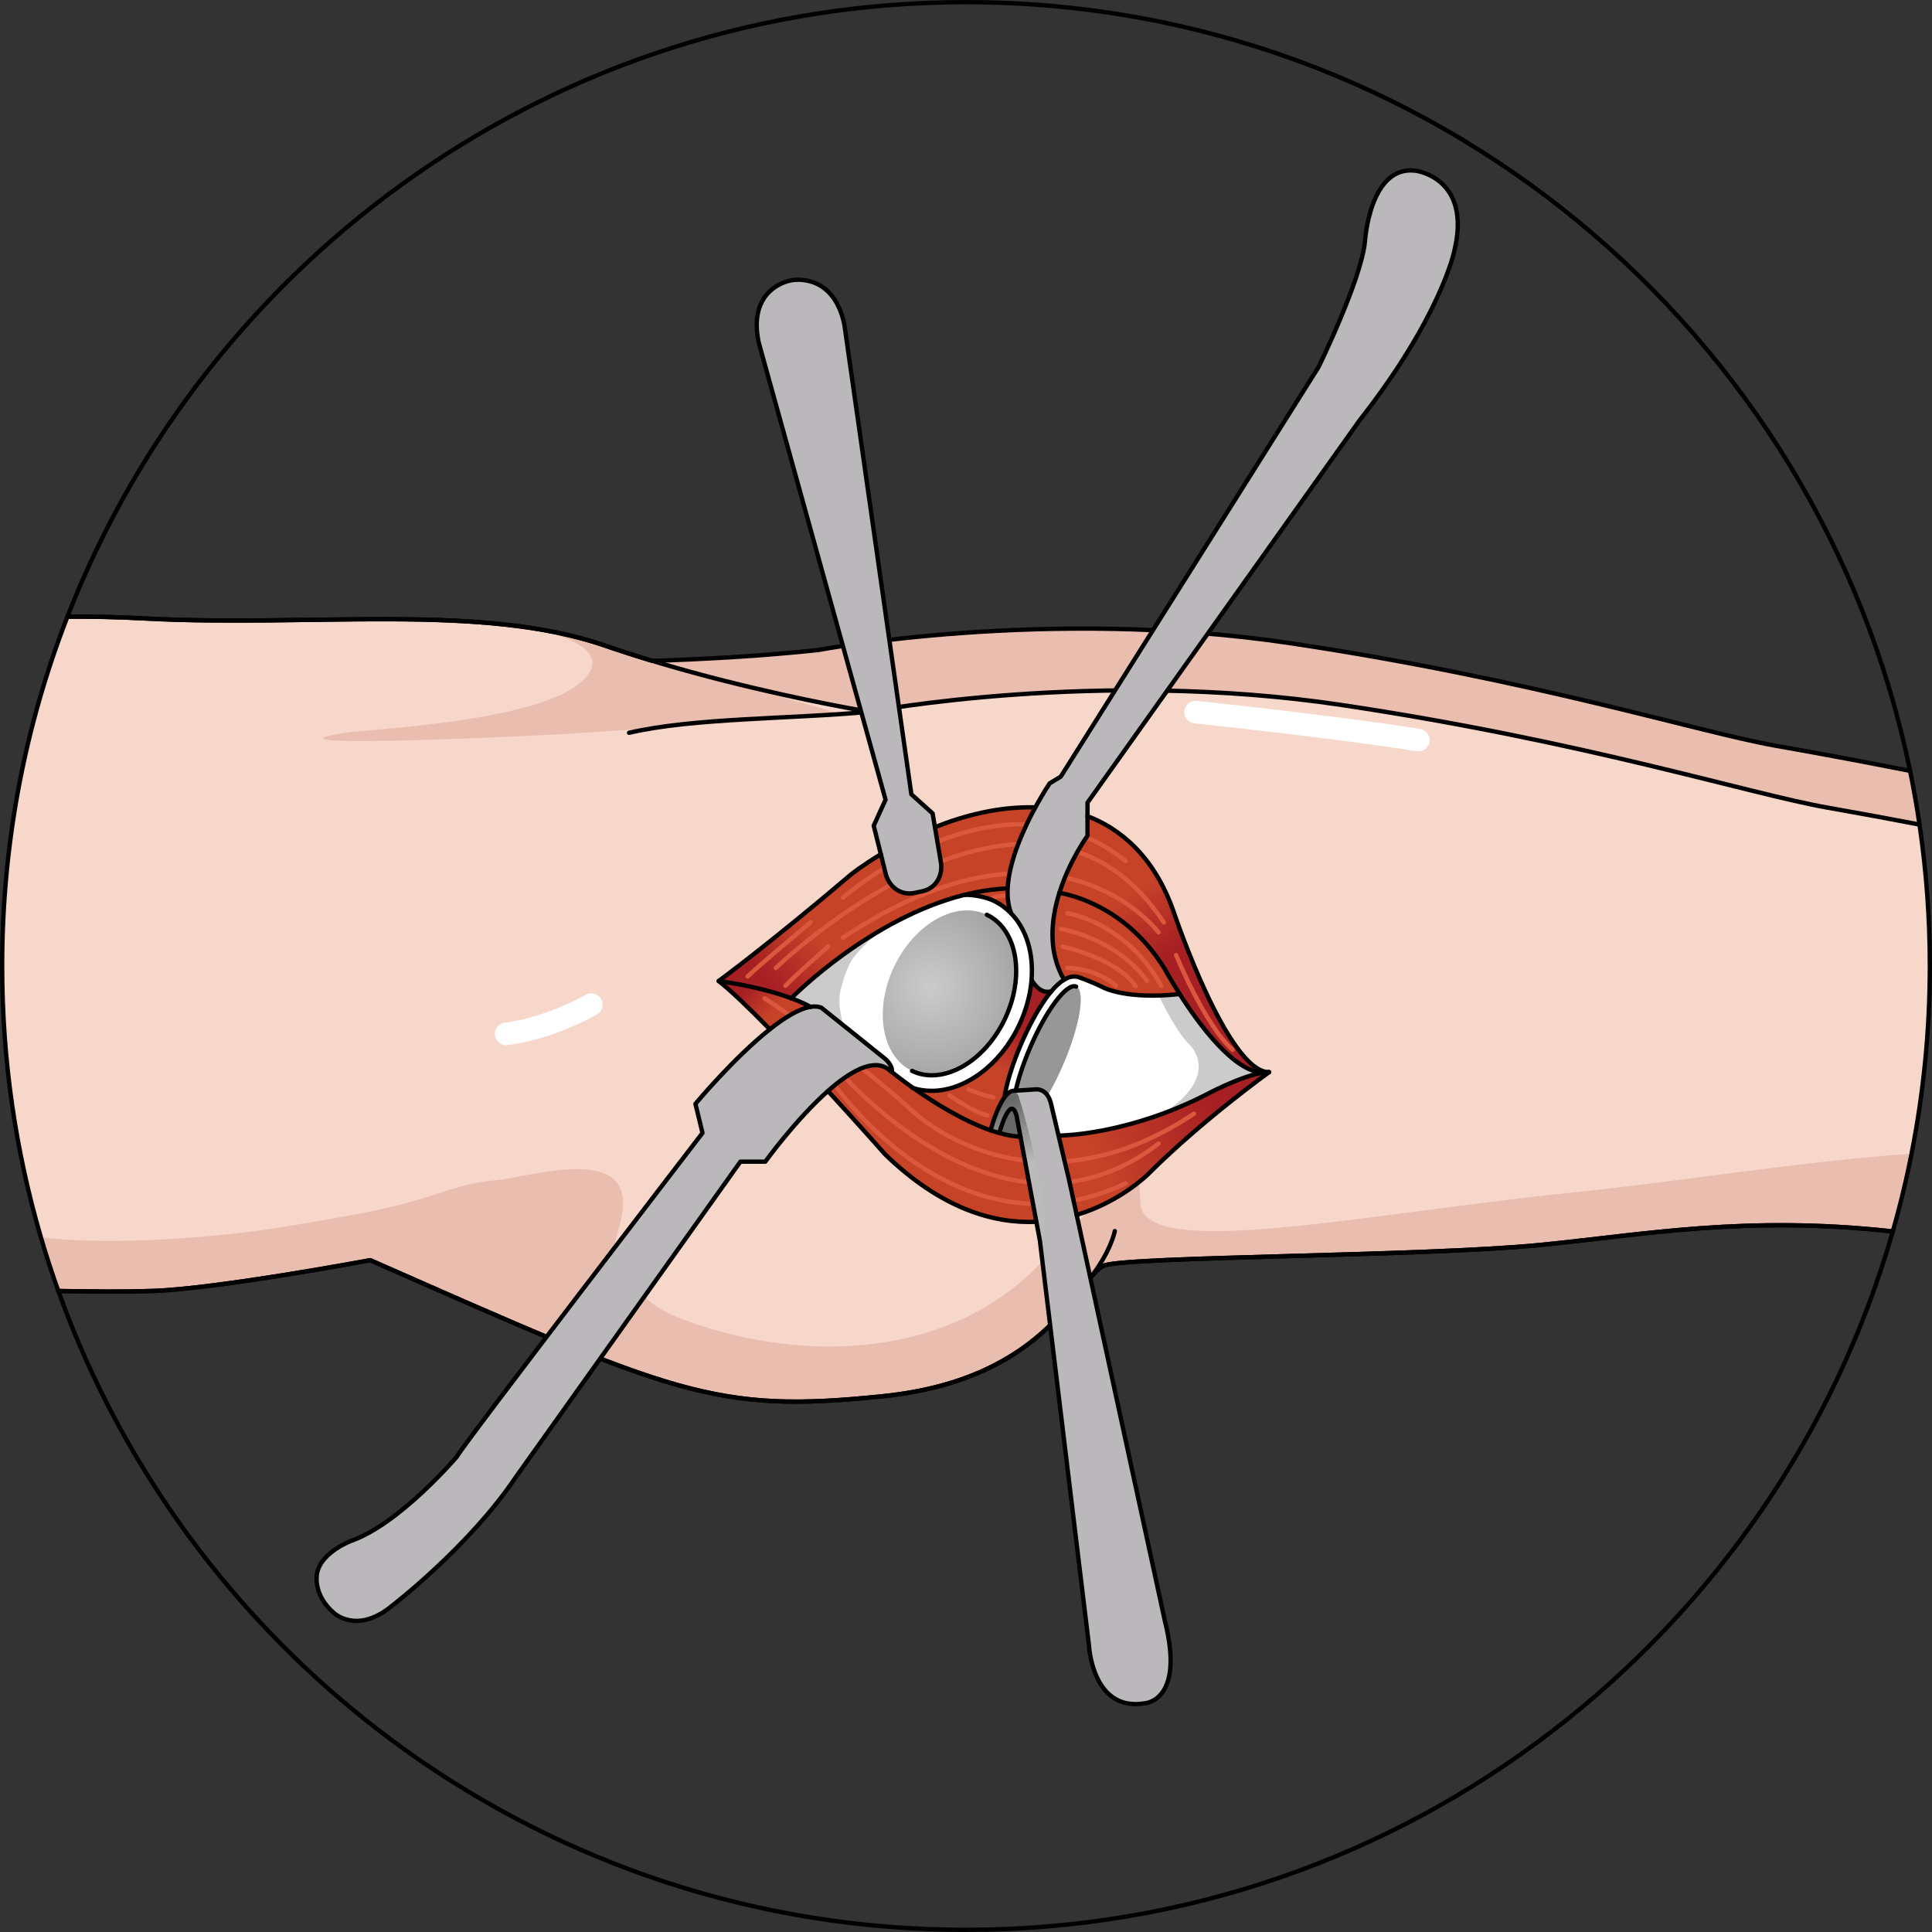 <?xml version="1.0" encoding="utf-8"?>
<!-- Generator: Adobe Illustrator 16.0.0, SVG Export Plug-In . SVG Version: 6.00 Build 0)  -->
<!DOCTYPE svg PUBLIC "-//W3C//DTD SVG 1.1//EN" "http://www.w3.org/Graphics/SVG/1.1/DTD/svg11.dtd">
<svg version="1.1" id="Layer_1" xmlns="http://www.w3.org/2000/svg" xmlns:xlink="http://www.w3.org/1999/xlink" x="0px" y="0px"
	 width="445.461px" height="445.461px" viewBox="0 0 445.461 445.461" enable-background="new 0 0 445.461 445.461"
	 xml:space="preserve">
<rect x="0" y="0" width="445.461" height="445.461" fill="#333333" stroke="none"/>
<g>
	<g>
		<path fill="#EABEAE" d="M444.961,222.73c0,14.817-1.45,29.283-4.216,43.285c-0.188,0.967-0.385,1.934-0.592,2.891
			c-0.188,0.888-0.375,1.764-0.572,2.642c-0.019,0.08-0.036,0.152-0.055,0.232c-1.1-0.188-2.21-0.366-3.32-0.537
			c-8.209-1.28-15.81-2.085-22.936-2.525c0,0,0,0-0.01,0c-28.002-1.753-48.69,2.006-70.06,4.101
			c-18.567,1.818-56.632,3.213-80.311,4.021c-3.806,0.124-7.243,0.241-10.161,0.34c-5.13,0.171-8.675,0.295-9.875,0.366
			c-32.308,1.881-50.597,7.611-50.597,7.611l-63.32-115.853l-4.028-7.376l-5.041-9.221c0,0,6.598,0.125,16.714-0.009
			c4.109-0.056,8.799-0.152,13.867-0.315c0.717-0.025,1.441-0.043,2.175-0.078c0.027,0,0.063-0.01,0.099,0
			c1.45-0.054,2.927-0.107,4.422-0.181c0.975-0.044,1.951-0.089,2.945-0.133c1.79-0.081,3.607-0.171,5.451-0.279
			c1.021-0.054,2.05-0.116,3.08-0.178c1.746-0.106,3.5-0.224,5.265-0.35c0.089-0.009,0.178-0.017,0.268-0.017
			c1.477-0.117,2.963-0.225,4.458-0.35c0.063,0,0.125-0.01,0.197-0.018c1.638-0.127,3.276-0.279,4.915-0.432
			c0.161-0.018,0.322-0.025,0.475-0.044c1.485-0.142,2.972-0.286,4.449-0.446c0,0,52.63-9.982,108.851-1.578
			c56.212,8.408,94.044,20.494,111.912,23.645c2.919,0.52,5.702,1.012,8.405,1.503c0.914,0.171,1.818,0.341,2.713,0.502
			c1.084,0.198,2.148,0.394,3.205,0.591c0.645,0.116,1.28,0.242,1.916,0.358c1.307,0.251,2.596,0.493,3.876,0.733
			c0.887,0.171,1.772,0.34,2.649,0.511c2.775,0.528,5.498,1.057,8.229,1.593c0.84,4.082,1.566,8.21,2.175,12.381
			C444.147,200.762,444.961,211.647,444.961,222.73z"/>
	</g>
	<path fill="#F6D7CA" d="M444.961,222.73c0,14.817-1.45,29.283-4.216,43.285c-0.188,0.967-0.385,1.934-0.592,2.891
		c-0.188,0.888-0.375,1.764-0.572,2.642c-0.019,0.08-0.036,0.152-0.055,0.232c-0.017,0.082-0.035,0.171-0.053,0.251
		c-0.215,0.939-0.438,1.879-0.663,2.811c-0.196,0.814-0.393,1.631-0.599,2.444c-0.233,0.913-0.465,1.827-0.717,2.739
		c-0.135,0.537-0.277,1.064-0.43,1.594c-0.205,0.779-0.421,1.549-0.645,2.318c-33.992-3.75-57.285,0.752-81.438,3.124
		c-26.794,2.624-94.571,2.624-100.354,4.718c-5.775,2.104-12.086,26.113-50.966,30.135c-38.879,4.018-47.895-0.351-118.295-31.352
		c0,0-35.37,6.598-49.98,7.082c-8.486,0.277-13.813,0.115-21.933,0.026c-1.468-4.083-2.811-8.218-4.029-12.399
		C3.615,265.433,0.5,244.449,0.5,222.73c0-28.414,5.327-55.575,15.049-80.551c5.721-0.037,11.548,0.08,17.358,0.393
		c38.879,2.096,77.759-3.679,106.657,6.303c0.537,0.188,1.075,0.367,1.621,0.555c0.358,0.117,0.725,0.242,1.101,0.367
		c0.868,0.287,1.746,0.572,2.614,0.859c0.931,0.305,1.871,0.6,2.802,0.888c0.009,0,0.027,0.007,0.044,0.007
		c0.162,0.055,0.322,0.107,0.484,0.152c0.555,0.18,1.101,0.35,1.656,0.512c0.179,0.053,0.358,0.106,0.538,0.16
		c0.008,0,0.018,0.008,0.027,0.008c1.826,0.557,3.652,1.084,5.46,1.604c0.788,0.225,1.576,0.448,2.354,0.662
		c2.346,0.654,4.664,1.273,6.929,1.854c0.698,0.18,1.388,0.359,2.068,0.527c18.468,4.666,33.167,7.082,33.167,7.082
		s52.622-9.981,108.842-1.574c56.22,8.404,94.053,20.49,111.92,23.642c7.825,1.38,14.754,2.667,21.388,3.938
		C444.147,200.762,444.961,211.647,444.961,222.73z"/>
	<g>
		<path fill="#EABEAE" d="M167.263,157.029c-0.681-0.168-1.37-0.348-2.068-0.527c-2.265-0.58-4.583-1.199-6.929-1.854
			c-0.779-0.214-1.567-0.438-2.354-0.662c-1.809-0.52-3.634-1.047-5.46-1.604c-0.009,0-0.019-0.008-0.027-0.008
			c-0.179-0.054-0.358-0.107-0.538-0.16c-0.555-0.162-1.101-0.332-1.656-0.512c-0.125-0.035-0.242-0.07-0.368-0.107
			c-0.053-0.016-0.107-0.035-0.161-0.052c-0.931-0.288-1.871-0.583-2.802-0.888c-10.653-3.026-14.978-4.342-18.03-5.084
			c-1.764-0.332-3.545-0.646-5.362-0.896c3.008,0.537,14.834,2.982,15.076,8.022c0.071,1.351-0.689,2.882-2.659,4.61
			c-2.068,1.817-5.228,3.338-9.015,4.619c-15.327,5.174-40.903,6.338-45.272,7.027c-20.966,3.33,27.931,1.521,49.3,0.349
			c2.319-0.126,4.307-0.241,5.855-0.349c15.809-1.066,48.503-3.105,59.147-4.324C193.94,164.631,181.184,160.988,167.263,157.029z
			 M413.271,268.718c0,0,0,0-0.01,0c-17.242,2.069-35.227,4.665-51.958,6.384c-46.91,4.807-97.562,15.686-98.377,2.363
			c-0.009-0.215-0.026-0.421-0.035-0.626c-0.573-9.644-0.457-10.431-10.161,0.34c-3.008,3.331-6.947,7.761-12.139,13.384
			c-22.345,24.171-58.45,23.393-84.51,13.115c-3.223-1.271-6.176-3.169-8.486-5.774c-1.898-2.14-2.918-6.616-6.061-6.661
			c-0.671-5.023,2.425-9.588,2.104-14.582c-0.788-12.256-22.596-5.032-29.489-4.514c-7.323,0.557-13.813,3.52-20.886,5.363
			c-8.612,2.238-17.43,3.572-26.186,5.094c-15.246,2.65-41.288,4.754-57.652,2.668c1.218,4.182,2.561,8.316,4.029,12.399
			c8.12,0.089,13.447,0.251,21.933-0.026c14.61-0.484,49.98-7.082,49.98-7.082c70.4,31.001,79.416,35.369,118.295,31.352
			c38.88-4.021,45.19-28.031,50.966-30.135c5.783-2.094,73.561-2.094,100.354-4.718c24.153-2.372,47.446-6.874,81.438-3.124
			c0.224-0.77,0.439-1.539,0.645-2.318c0.152-0.529,0.295-1.057,0.43-1.594c0.252-0.912,0.483-1.826,0.717-2.739
			c0.206-0.813,0.402-1.63,0.599-2.444c0.225-0.932,0.448-1.871,0.663-2.811c0.018-0.08,0.036-0.169,0.053-0.251
			c0.019-0.08,0.036-0.152,0.055-0.232c0.197-0.878,0.385-1.754,0.572-2.642c0.207-0.957,0.404-1.924,0.592-2.891
			C432.035,266.596,422.769,267.582,413.271,268.718z"/>
	</g>
	<path fill="none" stroke="#010101" stroke-linecap="round" stroke-linejoin="round" stroke-miterlimit="10" d="M200.431,164.111
		c-17.85,1.691-40.252,1.346-55.386,4.847"/>
	<path fill="none" stroke="#010101" stroke-linecap="round" stroke-linejoin="round" stroke-miterlimit="10" d="M257.042,283.847
		c0,0-0.862,4.796-6.023,11.274"/>
	<path fill="#FFFFFF" d="M329.637,170.64c0,0.136-0.014,0.276-0.036,0.421c-0.227,1.42-1.568,2.383-2.988,2.153
		c-18.009-2.913-50.902-6.399-51.233-6.434c-1.429-0.152-2.483-1.425-2.315-2.866c0.15-1.431,1.434-2.475,2.866-2.319
		c0.329,0.034,33.362,3.536,51.518,6.472C328.723,168.275,329.637,169.386,329.637,170.64z"/>
	<path fill="#FFFFFF" d="M138.943,231.651c0,0.915-0.487,1.812-1.349,2.285c-11.106,6.114-20.272,7.003-20.655,7.039
		c-1.435,0.132-2.698-0.925-2.831-2.357c-0.145-1.437,0.919-2.698,2.353-2.835c0.08-0.004,8.528-0.859,18.619-6.413
		c1.262-0.692,2.847-0.233,3.541,1.028C138.839,230.795,138.943,231.229,138.943,231.651z"/>
	<path fill="none" stroke="#010101" stroke-linecap="round" stroke-linejoin="round" stroke-miterlimit="10" d="M15.549,142.18
		c5.721-0.037,11.548,0.08,17.358,0.393c38.879,2.096,77.759-3.679,106.657,6.303c0.537,0.188,1.075,0.367,1.621,0.555
		c0.358,0.117,0.725,0.242,1.101,0.367c0.868,0.287,1.746,0.572,2.614,0.859c0.931,0.305,1.871,0.6,2.802,0.888
		c0.009,0,0.027,0.007,0.044,0.007c0.036,0.019,0.081,0.029,0.116,0.045c0.125,0.037,0.242,0.072,0.368,0.107
		c0.555,0.18,1.101,0.35,1.656,0.512c0.179,0.053,0.358,0.106,0.538,0.16c0.725-0.027,1.459-0.045,2.202-0.07
		c0.027,0,0.063-0.01,0.099,0c1.45-0.064,2.927-0.117,4.422-0.181c0.975-0.044,1.951-0.089,2.945-0.133
		c1.79-0.081,3.607-0.171,5.451-0.279c1.021-0.054,2.05-0.116,3.08-0.178c1.746-0.106,3.5-0.224,5.265-0.35
		c0.089-0.009,0.178-0.017,0.268-0.017c1.477-0.117,2.963-0.225,4.458-0.35c0.063,0,0.125-0.01,0.197-0.018
		c1.638-0.135,3.276-0.279,4.915-0.432c0.161-0.018,0.322-0.025,0.475-0.044c1.485-0.142,2.972-0.286,4.449-0.446
		c0,0,52.63-9.982,108.851-1.578c56.212,8.408,94.044,20.494,111.912,23.645c2.919,0.52,5.702,1.012,8.405,1.503
		c0.914,0.171,1.818,0.341,2.713,0.502c1.084,0.198,2.148,0.394,3.205,0.591c0.645,0.116,1.28,0.242,1.916,0.358
		c1.307,0.251,2.596,0.493,3.876,0.733c0.887,0.171,1.772,0.34,2.649,0.511c2.775,0.528,5.498,1.057,8.229,1.593"/>
	<path fill="none" stroke="#010101" stroke-linecap="round" stroke-linejoin="round" stroke-miterlimit="10" d="M436.421,283.938
		c-33.992-3.75-57.285,0.752-81.438,3.124c-26.794,2.624-94.571,2.624-100.354,4.718c-5.775,2.104-12.086,26.113-50.966,30.135
		c-38.879,4.018-47.895-0.351-118.295-31.352c0,0-35.37,6.598-49.98,7.082c-8.486,0.277-13.813,0.115-21.933,0.026"/>
	<path fill="none" stroke="#010101" stroke-linecap="round" stroke-linejoin="round" stroke-miterlimit="10" d="M436.421,283.938
		c-33.992-3.75-57.285,0.752-81.438,3.124c-26.794,2.624-94.571,2.624-100.354,4.718c-5.775,2.104-12.086,26.113-50.966,30.135
		c-38.879,4.018-47.895-0.351-118.295-31.352c0,0-35.37,6.598-49.98,7.082c-8.486,0.277-13.813,0.115-21.933,0.026"/>
	<path fill="none" stroke="#010101" stroke-linecap="round" stroke-linejoin="round" stroke-miterlimit="10" d="M444.961,222.73
		c0,14.817-1.45,29.283-4.216,43.285c-0.188,0.967-0.385,1.934-0.592,2.891c-0.188,0.888-0.375,1.764-0.572,2.642
		c-0.019,0.08-0.036,0.152-0.055,0.232c-0.017,0.082-0.035,0.171-0.053,0.251c-0.215,0.939-0.438,1.879-0.663,2.811
		c-0.196,0.814-0.393,1.631-0.599,2.444c-0.233,0.913-0.465,1.827-0.717,2.739c-0.135,0.537-0.277,1.064-0.43,1.594
		c-0.205,0.779-0.421,1.549-0.645,2.318c-26.57,92.971-112.181,161.023-213.69,161.023c-96.443,0-178.526-61.43-209.277-147.29
		c-1.468-4.083-2.811-8.218-4.029-12.399C3.615,265.433,0.5,244.449,0.5,222.73c0-28.414,5.327-55.575,15.049-80.551
		C47.813,59.264,128.41,0.5,222.731,0.5c107.32,0,196.869,76.077,217.675,177.236c0.84,4.082,1.566,8.21,2.175,12.381
		C444.147,200.762,444.961,211.647,444.961,222.73z"/>
	<path fill="none" stroke="#010101" stroke-linecap="round" stroke-linejoin="round" stroke-miterlimit="10" d="M15.549,142.18
		c5.721-0.037,11.548,0.08,17.358,0.393c38.879,2.096,77.759-3.679,106.657,6.303c0.537,0.188,1.075,0.367,1.621,0.555
		c0.358,0.117,0.725,0.242,1.101,0.367c0.868,0.287,1.746,0.572,2.614,0.859c0.931,0.305,1.871,0.6,2.802,0.888
		c0.009,0,0.027,0.007,0.044,0.007c0.162,0.055,0.322,0.107,0.484,0.152c0.555,0.18,1.101,0.35,1.656,0.512
		c0.179,0.053,0.358,0.106,0.538,0.16c0.008,0,0.018,0.008,0.027,0.008c1.826,0.557,3.652,1.084,5.46,1.604
		c0.788,0.225,1.576,0.448,2.354,0.662c2.346,0.654,4.664,1.273,6.929,1.854c0.698,0.18,1.388,0.359,2.068,0.527
		c18.468,4.666,33.167,7.082,33.167,7.082s52.622-9.981,108.842-1.574c56.22,8.404,94.053,20.49,111.92,23.642
		c7.825,1.38,14.754,2.667,21.388,3.938"/>
	<g>
		<path fill="#C64328" d="M292.589,247.217c-0.419,0-0.869,0.04-1.352,0.111c-6.75-0.189-14.78-11.129-19.238-18.131
			c-2.102-3.313-3.414-5.737-3.414-5.737c-8.725-14.22-21.41-17.104-24.327-17.595c2.354-7.5,6.489-13.168,6.489-13.168v-4.513
			c7.065,2.712,15.396,8.837,20.035,22.55C270.783,210.734,283.074,247.193,292.589,247.217z"/>
		<linearGradient id="SVGID_1_" gradientUnits="userSpaceOnUse" x1="258.164" y1="207.627" x2="267.647" y2="221.227">
			<stop  offset="0" style="stop-color:#A61F23;stop-opacity:0"/>
			<stop  offset="1" style="stop-color:#A61F23"/>
		</linearGradient>
		<path fill="url(#SVGID_1_)" d="M292.589,247.217c-0.419,0-0.869,0.04-1.352,0.111c-6.75-0.189-14.78-11.129-19.238-18.131
			c-2.102-3.313-3.414-5.737-3.414-5.737c-8.725-14.22-21.41-17.104-24.327-17.595c2.354-7.5,6.489-13.168,6.489-13.168v-4.513
			c7.065,2.712,15.396,8.837,20.035,22.55C270.783,210.734,283.074,247.193,292.589,247.217z"/>
		<path fill="#C64328" d="M292.589,247.217h0.008c0,0-15.467,11.105-27.758,23.395c0,0-6.322,6.418-16.59,9.509l-1.738-7.991
			l-2.418-10.195l0.488-0.119c0,0,15.112-0.111,33.164-9.246c0,0,8.275-4.489,13.492-5.24
			C291.695,247.343,292.146,247.311,292.589,247.217z"/>
		<linearGradient id="SVGID_2_" gradientUnits="userSpaceOnUse" x1="253.423" y1="267.658" x2="279.575" y2="254.026">
			<stop  offset="0" style="stop-color:#A61F23;stop-opacity:0"/>
			<stop  offset="1" style="stop-color:#A61F23"/>
		</linearGradient>
		<path fill="url(#SVGID_2_)" d="M292.589,247.217h0.008c0,0-15.467,11.105-27.758,23.395c0,0-6.322,6.418-16.59,9.509l-1.738-7.991
			l-2.418-10.195l0.488-0.119c0,0,15.112-0.111,33.164-9.246c0,0,8.275-4.489,13.492-5.24
			C291.695,247.343,292.146,247.311,292.589,247.217z"/>
		<path fill="#C64328" d="M238.267,186.146c0,0,0.158-0.016,0.467-0.033c-2.688,4.934-6.094,12.354-6.401,18.732l-0.087-0.008
			c-3.336,0.158-6.623,0.68-9.833,1.478c-0.008,0-0.008,0-0.016,0c-21.553,5.383-39.249,23.126-39.96,23.854
			c-3.407-1.266-8.868-2.869-16.74-3.968c0,0,11.895-8.725,30.532-24.588c0,0,2.561-2.047,6.86-4.647h0.008l1.036,4.157
			c0.68,3.257,3.461,5.438,6.726,4.758l1.763-0.371c3.264-0.68,4.94-3.795,4.26-7.059l-1.312-7.729
			C222.231,188.058,230.087,185.996,238.267,186.146z"/>
		<linearGradient id="SVGID_3_" gradientUnits="userSpaceOnUse" x1="188.269" y1="215.95" x2="176.983" y2="226.106">
			<stop  offset="0" style="stop-color:#A61F23;stop-opacity:0"/>
			<stop  offset="1" style="stop-color:#A61F23"/>
		</linearGradient>
		<path fill="url(#SVGID_3_)" d="M183.251,212.428c-10.998,8.961-17.555,13.773-17.555,13.773c7.669,1.07,13.044,2.619,16.466,3.867
			c0.104,0.024,0.204,0.045,0.306,0.068c0.532-0.539,5.774-5.756,13.799-11.324C197.093,211.14,188.556,211.488,183.251,212.428z"/>
		<path fill="none" stroke="#DB573D" stroke-linecap="round" stroke-linejoin="round" stroke-miterlimit="10" d="M194.347,206.957
			c0,0,36.324-31.607,65.221-8.396"/>
		<path fill="#C64328" d="M182.437,230.169c3.027,1.122,4.426,1.976,4.426,1.976v0.008c-2.64,0.428-5.967,2.475-9.366,5.17
			c-4.719-4.83-9.01-8.971-11.8-11.121C173.569,227.3,179.03,228.903,182.437,230.169z"/>
		<linearGradient id="SVGID_4_" gradientUnits="userSpaceOnUse" x1="179.127" y1="232.227" x2="172.808" y2="227.035">
			<stop  offset="0" style="stop-color:#A61F23;stop-opacity:0"/>
			<stop  offset="1" style="stop-color:#A61F23"/>
		</linearGradient>
		<path fill="url(#SVGID_4_)" d="M182.437,230.169c3.027,1.122,4.426,1.976,4.426,1.976v0.008c-2.64,0.428-5.967,2.475-9.366,5.17
			c-4.719-4.83-9.01-8.971-11.8-11.121C173.569,227.3,179.03,228.903,182.437,230.169z"/>
		<path fill="#C64328" d="M228.404,260.621c0.672,0.23,1.336,0.435,2,0.616c1.684,0.476,3.327,0.783,4.884,0.862l3.667,19.615
			c-9.879,0.437-21.884-3.018-34.791-15.467c0,0-5.896-6.678-13.255-14.693l-0.007-0.007c5.122-4.528,10.456-7.587,13.894-5.027
			c0,0,0.292,0.245,0.838,0.673c0.964,0.759,2.703,2.11,4.948,3.69C215.212,254.133,221.971,258.393,228.404,260.621z"/>
		<path fill="none" stroke="#DB573D" stroke-linecap="round" stroke-linejoin="round" stroke-miterlimit="10" d="M176.28,230.193
			c0,0,19.781,12.795,33.902,25.804c0,0,26.805,26.247,65.125,0.781"/>
		<path fill="none" stroke="#DB573D" stroke-linecap="round" stroke-linejoin="round" stroke-miterlimit="10" d="M192.585,245.93
			c0,0,37.919,45.967,74.547,17.741"/>
		<path fill="none" stroke="#DB573D" stroke-linecap="round" stroke-linejoin="round" stroke-miterlimit="10" d="M191.655,249.044
			c0,0,28.412,42.492,67.913,23.793"/>
		<path fill="none" stroke="#DB573D" stroke-linecap="round" stroke-linejoin="round" stroke-miterlimit="10" d="M267.132,214.979
			c0,0-23.49-31.532-72.785,1.213"/>
		<path fill="none" stroke="#DB573D" stroke-linecap="round" stroke-linejoin="round" stroke-miterlimit="10" d="M178.876,223.181
			c0,0,58.905-56.657,89.469-10.489"/>
		<path fill="none" stroke="#DB573D" stroke-linecap="round" stroke-linejoin="round" stroke-miterlimit="10" d="M271.159,220.193
			c0,0,6.699,16.323,13.056,21.851"/>
		<path fill="none" stroke="#DB573D" stroke-linecap="round" stroke-linejoin="round" stroke-miterlimit="10" d="M186.863,212.691
			c0,0-12.015,10.022-14.491,12.459"/>
		<path fill="none" stroke="#DB573D" stroke-linecap="round" stroke-linejoin="round" stroke-miterlimit="10" d="M190.902,218.255
			c0,0-7.588,6.671-9.803,9.044"/>
		<path fill="#FFFFFF" d="M247.673,225.15c0.466,0,0.908,0.087,1.326,0.27c0,0,2.752,0.939,5.398,2.268c0,0,5.217,2.861,17.602,1.51
			c4.458,7.002,12.488,17.941,19.238,18.131c-5.217,0.751-13.492,5.24-13.492,5.24c-18.052,9.135-33.164,9.246-33.164,9.246
			l-0.488,0.119l-1.756-7.422c-0.197-0.83-0.482-1.455-0.806-1.927l0.024-0.017c1.271-2.142,2.561-4.688,3.738-7.47
			c3.738-8.805,5.01-16.7,2.829-17.617c-2.174-0.925-6.964,5.47-10.702,14.274c-1.493,3.516-2.592,6.883-3.232,9.722l-0.663,0.038
			c-0.695,0.119-1.353,0.703-1.952,1.526c0.561-3.501,1.904-7.745,3.785-12.164c0.656-1.549,2.948-6.726,5.817-10.725
			c0.403-0.554,0.813-1.092,1.224-1.581h0.01c0.939-1.131,1.936-2.071,2.932-2.672C246.117,225.42,246.898,225.15,247.673,225.15z"
			/>
		<path fill="#CCCBCB" d="M268.074,256.778c3.072-1.132,6.32-2.515,9.672-4.21c0,0,8.275-4.489,13.492-5.24
			c-6.75-0.189-14.78-11.129-19.238-18.131c-1.772,0.193-3.381,0.293-4.867,0.334c1.584,3.189,4.685,9.055,7.082,11.275
			C274.214,240.807,281.989,247.841,268.074,256.778z"/>
		<path fill="#FFFFFF" d="M204.053,244.109l-14.677-11.768c-0.736-0.3-1.581-0.348-2.514-0.189v-0.008c0,0-1.398-0.854-4.426-1.976
			c0.711-0.728,18.407-18.471,39.96-23.854c0.008,0,0.008,0,0.016,0c2.159,0,4.798,0.458,6.679,1.368
			c1.518,0.727,2.846,1.689,3.984,2.854c3.578,3.65,5.264,9.231,4.766,15.363c-0.04,0.576-0.104,1.154-0.19,1.739
			c-0.427,2.925-1.335,5.951-2.759,8.931c-4.283,8.94-12.345,14.945-20.051,14.945c-1.518,0-2.877-0.189-4.26-0.632
			c-2.245-1.58-3.983-2.932-4.948-3.69C205.942,245.643,204.053,244.109,204.053,244.109z M210.296,246.924
			c7.035,3.367,16.598-1.959,21.363-11.902c4.759-9.942,2.917-20.739-4.117-24.105"/>
		<path fill="#CCCBCB" d="M194.376,236.354c-0.523-2.682-1.263-5.238-0.555-8.064c0.654-2.615,1.561-5.719,3.259-7.867
			c2.531-3.197,5.778-5.585,9.177-7.73c-13.626,7.252-23.298,16.944-23.82,17.478c3.027,1.122,4.426,1.976,4.426,1.976v0.008
			c0.933-0.158,1.778-0.11,2.514,0.189L194.376,236.354z"/>
		<path fill="#C64328" d="M234.892,236.57c1.424-2.979,2.332-6.006,2.759-8.931c0.087-0.585,0.15-1.163,0.19-1.739
			c0,0,1.746,3.485,4.559,2.672c-0.41,0.489-0.82,1.027-1.224,1.581c-2.869,3.999-5.161,9.176-5.817,10.725
			c-1.881,4.419-3.225,8.663-3.785,12.164c-1.842,2.536-3.099,7.327-3.17,7.579c-6.433-2.229-13.191-6.488-17.822-9.737
			c1.383,0.442,2.742,0.632,4.26,0.632C222.547,251.516,230.609,245.511,234.892,236.57z"/>
		<linearGradient id="SVGID_5_" gradientUnits="userSpaceOnUse" x1="230.489" y1="246.803" x2="236.633" y2="234.613">
			<stop  offset="0" style="stop-color:#A61F23;stop-opacity:0"/>
			<stop  offset="0.814" style="stop-color:#A61F23"/>
		</linearGradient>
		<path fill="url(#SVGID_5_)" d="M235.359,240.878c0.656-1.549,2.948-6.726,5.817-10.725c0.403-0.554,0.813-1.092,1.224-1.581
			c-2.813,0.813-4.559-2.672-4.559-2.672c-0.04,0.576-0.104,1.154-0.19,1.739c-0.427,2.925-1.335,5.951-2.759,8.931
			c-2.16,4.507-5.281,8.266-8.832,10.89c0.213-0.007,0.483-0.106,0.771-0.061c1.555,0.239,1.34,0.498,1.466,2.123
			c1.053-1.146,1.265,0.536,1.51,1.219c0.388,1.076,0.888,1.253,1.709,1.793c0.046,0.029,0.089,0.062,0.133,0.095
			C232.246,249.208,233.55,245.127,235.359,240.878z"/>
		<path fill="#C64328" d="M232.333,204.846c-0.095,2.031,0.118,3.952,0.774,5.659l-0.031,0.032
			c-1.139-1.164-2.467-2.127-3.984-2.854c-1.881-0.91-4.52-1.368-6.679-1.368c3.21-0.798,6.497-1.319,9.833-1.478L232.333,204.846z"
			/>
		<path fill="none" stroke="#DB573D" stroke-linecap="round" stroke-linejoin="round" stroke-miterlimit="10" d="M231.777,206.564
			c0,0-1.862-0.014-2.643,0.393"/>
		<path fill="#BAB8BA" d="M238.955,281.715l-3.667-19.615l-0.901-4.838c-1.422-5.247-3.975,3.936-3.975,3.936l-0.008,0.04
			c-0.664-0.182-1.328-0.386-2-0.616c0.071-0.252,1.328-5.043,3.17-7.579c0.6-0.823,1.257-1.407,1.952-1.526l0.663-0.038l4.45-0.286
			c0,0,1.724-0.339,2.893,1.394c0.323,0.472,0.608,1.097,0.806,1.927l1.756,7.422l2.418,10.195l1.738,7.991l20.336,93.609
			c4.695,18.51-4.607,18.993-4.607,18.993c-12.195,2.094-12.906-13.438-12.906-13.438l-11.303-93.223L238.955,281.715z"/>
		<linearGradient id="SVGID_6_" gradientUnits="userSpaceOnUse" x1="235.404" y1="272.95" x2="231.482" y2="253.919">
			<stop  offset="0.225" style="stop-color:#BBBBBB"/>
			<stop  offset="1" style="stop-color:#676868"/>
		</linearGradient>
		<path fill="url(#SVGID_6_)" d="M240.916,280.12c-1.615-13.509-6.112-27.535-6.112-27.535c-0.46-0.716-0.966-1.005-1.494-0.996
			c-0.614,0.192-1.198,0.717-1.735,1.453c-1.842,2.536-3.099,7.327-3.17,7.579c0.672,0.23,1.336,0.435,2,0.616l0.008-0.04
			c0,0,2.553-9.183,3.975-3.936l0.901,4.838l3.667,19.615l0.814,4.348l0.109,0.897C240.841,285.802,241.345,283.707,240.916,280.12z
			"/>
		<path fill="#C64328" d="M268.585,223.46c0,0,1.313,2.425,3.414,5.737c-12.385,1.352-17.602-1.51-17.602-1.51
			c-2.646-1.328-5.398-2.268-5.398-2.268c-0.418-0.183-0.86-0.27-1.326-0.27c-0.775,0-1.557,0.27-2.332,0.75
			c-3.747-6.487-3.012-13.878-1.083-20.035C247.175,206.355,259.861,209.24,268.585,223.46z"/>
		<path fill="#676868" d="M234.386,257.262l0.901,4.838c-1.557-0.079-3.2-0.387-4.884-0.862l0.008-0.04
			C230.412,261.197,232.964,252.015,234.386,257.262z"/>
		<path fill="#BAB8BA" d="M189.376,232.342l14.677,11.768c0,0,1.889,1.533,1.581,3.084c-0.546-0.428-0.838-0.673-0.838-0.673
			c-3.438-2.56-8.772,0.499-13.894,5.027c-7.454,6.599-14.448,16.297-14.448,16.297s-4.947,0-5.737,0l-51.849,72.824
			c-10.749,16.013-28.658,29.718-28.658,29.718c-8.015,6.527-13.278,1.469-13.278,1.469c-5.059-4.424-3.794-9.27-3.794-9.27
			c1.052-4.846,8.007-7.375,8.007-7.375c11.167-4.006,24.24-19.395,24.24-19.395c0.522-1.581,56.59-74.586,56.59-74.586
			l-1.628-6.719c0,0,8.789-10.561,17.151-17.189c3.399-2.695,6.726-4.742,9.366-5.17
			C187.795,231.994,188.641,232.042,189.376,232.342z"/>
		<radialGradient id="SVGID_7_" cx="250.65" cy="244.892" r="20.23" gradientUnits="userSpaceOnUse">
			<stop  offset="0.225" style="stop-color:#989798"/>
			<stop  offset="1" style="stop-color:#989798"/>
		</radialGradient>
		<path fill="url(#SVGID_7_)" d="M248.124,227.481c2.181,0.917,0.909,8.813-2.829,17.617c-1.178,2.782-2.467,5.328-3.738,7.47
			l-0.024,0.017c-1.169-1.732-2.893-1.394-2.893-1.394l-4.45,0.286c0.641-2.839,1.739-6.206,3.232-9.722
			C241.16,232.951,245.95,226.557,248.124,227.481z"/>
		<radialGradient id="SVGID_8_" cx="214.526" cy="227.736" r="29.137" gradientUnits="userSpaceOnUse">
			<stop  offset="0" style="stop-color:#CCCBCB"/>
			<stop  offset="1" style="stop-color:#989798"/>
		</radialGradient>
		<path fill="url(#SVGID_8_)" d="M227.542,210.916c7.034,3.366,8.876,14.163,4.117,24.105c-4.766,9.943-14.329,15.27-21.363,11.902
			c-7.034-3.375-8.875-14.162-4.117-24.104C210.945,212.876,220.509,207.541,227.542,210.916z"/>
		<path fill="#BAB8BA" d="M326.44,39.368c0,0,12.97,1.597,8.884,18.479c0,0-3.027,15.104-21.854,39.082l-62.723,88.133v3.122v4.513
			c0,0-4.135,5.668-6.489,13.168c-1.929,6.157-2.664,13.548,1.083,20.035c-0.996,0.601-1.992,1.541-2.932,2.672h-0.01
			c-2.813,0.813-4.559-2.672-4.559-2.672c0.498-6.132-1.188-11.713-4.766-15.363l0.031-0.032c-0.656-1.707-0.869-3.628-0.774-5.659
			c0.308-6.379,3.714-13.799,6.401-18.732c1.802-3.303,3.28-5.492,3.28-5.492l2.567-1.557l59.443-94.448
			c0,0,9.801-20.02,10.686-28.903C314.71,55.713,315.779,37.946,326.44,39.368z"/>
		<path fill="#BAB8BA" d="M216.88,198.451c0.68,3.264-0.996,6.379-4.26,7.059l-1.763,0.371c-3.264,0.68-6.046-1.501-6.726-4.758
			l-1.036-4.157l-1.644-6.583l2.727-6L174.928,78.941c-2.292-10.955,4.861-13.752,7.327-14.268
			c2.458-0.512,10.188-0.566,12.425,10.135l15.452,108.333l4.899,4.404l0.538,3.177L216.88,198.451z"/>
		<path fill="none" stroke="#010101" stroke-linecap="round" stroke-linejoin="round" stroke-miterlimit="10" d="M238.962,281.715
			h-0.008c-9.879,0.437-21.884-3.018-34.791-15.467c0,0-5.896-6.678-13.255-14.693"/>
		<path fill="none" stroke="#010101" stroke-linecap="round" stroke-linejoin="round" stroke-miterlimit="10" d="M292.597,247.217
			c0,0-15.467,11.105-27.758,23.395c0,0-6.322,6.418-16.59,9.509"/>
		<path fill="none" stroke="#010101" stroke-linecap="round" stroke-linejoin="round" stroke-miterlimit="10" d="M250.748,188.185
			c7.065,2.712,15.396,8.837,20.035,22.55c0,0,12.291,36.459,21.807,36.482"/>
		<path fill="none" stroke="#010101" stroke-linecap="round" stroke-linejoin="round" stroke-miterlimit="10" d="M215.569,190.723
			c6.662-2.665,14.519-4.727,22.698-4.576c0,0,0.158-0.016,0.467-0.033"/>
		<path fill="none" stroke="#010101" stroke-linecap="round" stroke-linejoin="round" stroke-miterlimit="10" d="M177.497,237.322
			c-4.719-4.83-9.01-8.971-11.8-11.121c0,0,11.895-8.725,30.532-24.588c0,0,2.561-2.047,6.86-4.647"/>
		<path fill="none" stroke="#010101" stroke-linecap="round" stroke-linejoin="round" stroke-miterlimit="10" d="M215.569,190.723
			l-0.538-3.177l-4.899-4.404L194.68,74.809c-2.237-10.701-9.967-10.646-12.425-10.135c-2.466,0.516-9.619,3.313-7.327,14.268
			l29.251,105.441l-2.727,6l1.644,6.583l1.036,4.157c0.68,3.257,3.461,5.438,6.726,4.758l1.763-0.371
			c3.264-0.68,4.94-3.795,4.26-7.059L215.569,190.723z"/>
		<path fill="none" stroke="#010101" stroke-linecap="round" stroke-linejoin="round" stroke-miterlimit="10" d="M186.863,232.145
			c0,0-1.398-0.854-4.426-1.976c-3.407-1.266-8.868-2.869-16.74-3.968"/>
		<path fill="none" stroke="#010101" stroke-linecap="round" stroke-linejoin="round" stroke-miterlimit="10" d="M244.582,261.814
			c0,0,15.112-0.111,33.164-9.246c0,0,8.275-4.489,13.492-5.24c0.482-0.071,0.933-0.111,1.352-0.111"/>
		<path fill="none" stroke="#010101" stroke-linecap="round" stroke-linejoin="round" stroke-miterlimit="10" d="M222.413,206.315
			c3.21-0.798,6.497-1.319,9.833-1.478"/>
		<path fill="none" stroke="#010101" stroke-linecap="round" stroke-linejoin="round" stroke-miterlimit="10" d="M182.413,230.193
			c0,0,0.008-0.01,0.024-0.024c0.711-0.728,18.407-18.471,39.96-23.854"/>
		<path fill="none" stroke="#010101" stroke-linecap="round" stroke-linejoin="round" stroke-miterlimit="10" d="M244.258,205.865
			c2.917,0.49,15.603,3.375,24.327,17.595c0,0,1.313,2.425,3.414,5.737c4.458,7.002,12.488,17.941,19.238,18.131
			c0.457,0.015,0.908-0.018,1.352-0.111h0.008"/>
		<path fill="none" stroke="#010101" stroke-linecap="round" stroke-linejoin="round" stroke-miterlimit="10" d="M205.634,247.217
			c0-0.007,0-0.016,0-0.016c0.308-1.559-1.581-3.092-1.581-3.092l-14.677-11.768c-0.736-0.3-1.581-0.348-2.514-0.189
			c-2.64,0.428-5.967,2.475-9.366,5.17c-8.362,6.629-17.151,17.189-17.151,17.189l1.628,6.719c0,0-56.068,73.005-56.59,74.586
			c0,0-13.073,15.389-24.24,19.395c0,0-6.955,2.529-8.007,7.375c0,0-1.265,4.846,3.794,9.27c0,0,5.264,5.059,13.278-1.469
			c0,0,17.909-13.705,28.658-29.718l51.849-72.824c0.79,0,5.737,0,5.737,0s6.995-9.698,14.448-16.297
			c5.122-4.528,10.456-7.587,13.894-5.027c0,0,0.292,0.245,0.838,0.673c0.964,0.759,2.703,2.11,4.948,3.69
			c4.631,3.249,11.389,7.509,17.822,9.737c0.672,0.23,1.336,0.435,2,0.616c1.684,0.476,3.327,0.783,4.884,0.862"/>
		<path fill="none" stroke="#010101" stroke-linecap="round" stroke-linejoin="round" stroke-miterlimit="10" d="M245.341,225.9
			c-3.747-6.487-3.012-13.878-1.083-20.035c2.354-7.5,6.489-13.168,6.489-13.168v-4.513v-3.122L313.47,96.93
			c18.826-23.978,21.854-39.082,21.854-39.082c4.086-16.883-8.884-18.479-8.884-18.479c-10.661-1.422-11.729,16.345-11.729,16.345
			c-0.885,8.884-10.686,28.903-10.686,28.903l-59.443,94.448l-2.567,1.557c0,0-1.479,2.189-3.28,5.492
			c-2.688,4.934-6.094,12.354-6.401,18.732c-0.095,2.031,0.118,3.952,0.774,5.659"/>
		<path fill="none" stroke="#010101" stroke-linecap="round" stroke-linejoin="round" stroke-miterlimit="10" d="M222.397,206.315
			c0.008,0,0.008,0,0.016,0c2.159,0,4.798,0.458,6.679,1.368c1.518,0.727,2.846,1.689,3.984,2.854
			c3.578,3.65,5.264,9.231,4.766,15.363c-0.04,0.576-0.104,1.154-0.19,1.739c-0.427,2.925-1.335,5.951-2.759,8.931
			c-4.283,8.94-12.345,14.945-20.051,14.945c-1.518,0-2.877-0.189-4.26-0.632c-0.095-0.031-0.182-0.063-0.276-0.095"/>
		<path fill="none" stroke="#010101" stroke-linecap="round" stroke-linejoin="round" stroke-miterlimit="10" d="M227.542,210.916
			c7.034,3.366,8.876,14.163,4.117,24.105c-4.766,9.943-14.329,15.27-21.363,11.902"/>
		<path fill="none" stroke="#010101" stroke-linecap="round" stroke-linejoin="round" stroke-miterlimit="10" d="M242.41,228.572
			c0.939-1.131,1.936-2.071,2.932-2.672c0.775-0.48,1.557-0.75,2.332-0.75c0.466,0,0.908,0.087,1.326,0.27
			c0,0,2.752,0.939,5.398,2.268c0,0,5.217,2.861,17.602,1.51"/>
		<path fill="none" stroke="#010101" stroke-linecap="round" stroke-linejoin="round" stroke-miterlimit="10" d="M231.574,253.042
			c0.561-3.501,1.904-7.745,3.785-12.164c0.656-1.549,2.948-6.726,5.817-10.725c0.403-0.554,0.813-1.092,1.224-1.581"/>
		<path fill="none" stroke="#010101" stroke-linecap="round" stroke-linejoin="round" stroke-miterlimit="10" d="M234.189,251.478
			c0.641-2.839,1.739-6.206,3.232-9.722c3.738-8.805,8.528-15.199,10.702-14.274"/>
		<path fill="none" stroke="#010101" stroke-linecap="round" stroke-linejoin="round" stroke-miterlimit="10" d="M230.412,261.197
			c0,0,2.553-9.183,3.975-3.936l0.901,4.838l3.667,19.615l0.814,4.348l11.303,93.223c0,0,0.711,15.531,12.906,13.438
			c0,0,9.303-0.483,4.607-18.993L248.25,280.12l-1.738-7.991l-2.418-10.195l-1.756-7.422c-0.197-0.83-0.482-1.455-0.806-1.927
			c-1.169-1.732-2.893-1.394-2.893-1.394l-4.45,0.286l-0.663,0.038c-0.695,0.119-1.353,0.703-1.952,1.526
			c-1.842,2.536-3.099,7.327-3.17,7.579c0,0.008,0,0.008,0,0.008"/>
		<path fill="none" stroke="#010101" stroke-linecap="round" stroke-linejoin="round" stroke-miterlimit="10" d="M237.841,225.9
			c0,0,1.746,3.485,4.559,2.672h0.01"/>
		<path fill="none" stroke="#DB573D" stroke-linecap="round" stroke-linejoin="round" stroke-miterlimit="10" d="M244.582,214.186
			c0,0,12.629,2,19.9,12.016"/>
		<path fill="none" stroke="#DB573D" stroke-linecap="round" stroke-linejoin="round" stroke-miterlimit="10" d="M246.08,210.537
			c0,0,13.695,2.193,21.651,16.762"/>
		<path fill="none" stroke="#DB573D" stroke-linecap="round" stroke-linejoin="round" stroke-miterlimit="10" d="M245.009,218.255
			c0,0,12.57,2.711,16.831,9.138"/>
		<path fill="none" stroke="#DB573D" stroke-linecap="round" stroke-linejoin="round" stroke-miterlimit="10" d="M246.08,223.182
			c0,0,6.291-0.137,11.256,4.117"/>
		<path fill="none" stroke="#DB573D" stroke-linecap="round" stroke-linejoin="round" stroke-miterlimit="10" d="M218.919,252.585
			c0,0,5.693,3.92,8.766,4.603"/>
		<path fill="none" stroke="#DB573D" stroke-linecap="round" stroke-linejoin="round" stroke-miterlimit="10" d="M223.302,251.164
			c0,0,2.676,1.258,5.749,1.878"/>
	</g>
</g>
</svg>
